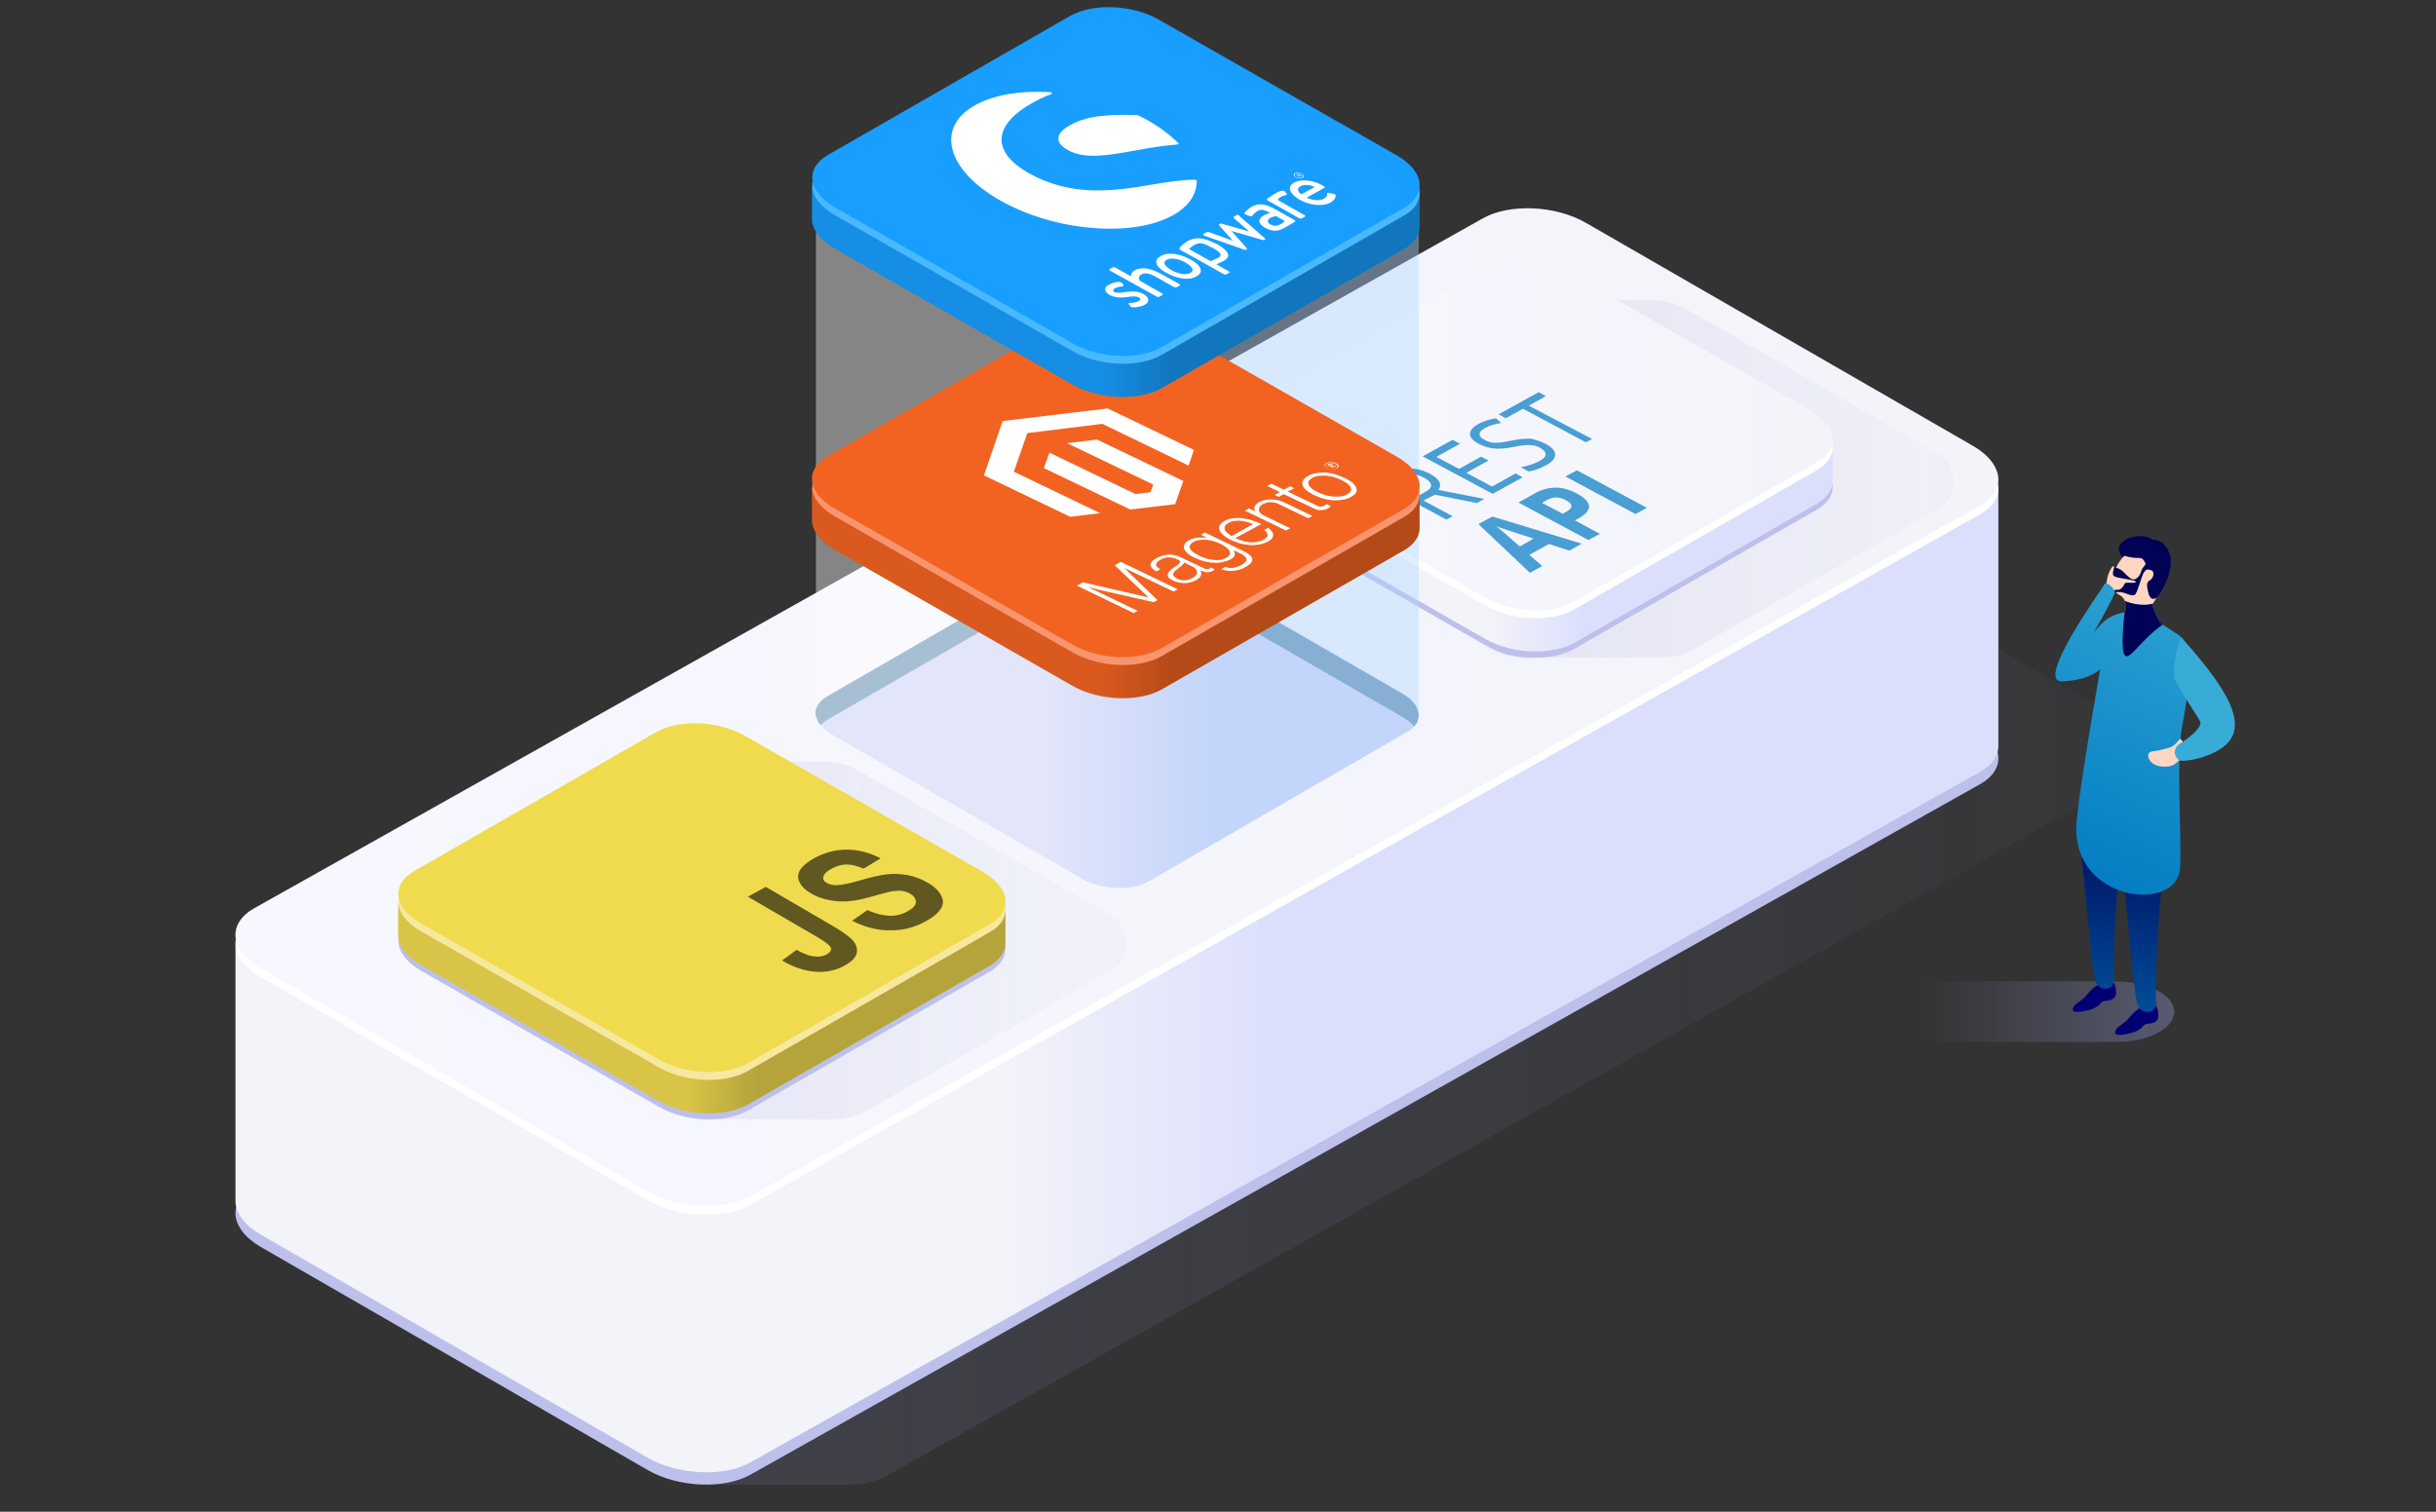 <svg version="1.1" id="Ebene_1" xmlns="http://www.w3.org/2000/svg" x="0" y="0" viewBox="0 0 870 540" xml:space="preserve" enable-background="new 0 0 870 540"><rect x="0" y="0" width="870" height="540" fill="#333333" stroke="none"/><style>.st2{fill:#bcc0eb}.st4{display:none}.st5{fill:#ff5a70}.st5,.st7{display:inline}.st10,.st7{fill:#fff}.st12{fill:#d0d4f6}.st17{fill:#f0db4f}.st30{fill:#f26322}.st33{fill:#189eff}.st37{fill:#000073}.st38{fill:#ffd6c1}.st41{fill:#000255}</style><defs><filter id="Adobe_OpacityMaskFilter" filterUnits="userSpaceOnUse" x="251.2" y="170.2" width="512.4" height="360.2"><feFlood result="back" flood-color="#fff" flood-opacity="1"/><feBlend in="SourceGraphic" in2="back"/></filter></defs><linearGradient id="SVGID_2_" gradientUnits="userSpaceOnUse" x1="251.182" y1="350.292" x2="763.563" y2="350.292"><stop offset="0" stop-color="#8e94cd" stop-opacity=".4"/><stop offset="1" stop-color="#8e94cd" stop-opacity=".1"/></linearGradient><path d="M599 170.2h-52.4l154.5 89.2c7 4 7 14.1 0 18.1l-450 252.8h52.4c5.1 0 10.1-1.3 14.5-3.9L756.8 280c9-5.2 9-18.1 0-23.3l-143.3-82.8c-4.4-2.3-9.4-3.7-14.5-3.7z" opacity=".6" mask="url(#SVGID_1_)" fill="url(#SVGID_2_)"/><path class="st2" d="M713.7 270.3c-.3-4-3.3-8.2-9-11.5l-138.2-79.7c-10.9-6.3-27.5-7-37-1.5l-439 246.5c-4.5 2.6-6.6 6.2-6.4 9.8.3 4 3.3 8.2 9 11.5l138.2 79.7c10.9 6.3 27.5 7 37 1.5l438.9-246.5c4.6-2.6 6.7-6.1 6.5-9.8z"/><g class="st4"><path class="st5" d="M-86.9 48.6v7.9l6.9 4v-7.9z"/><path fill="#ffae6c" d="M-73.1 48.6v7.9l-6.9 4v-7.9z"/><path class="st7" d="M-86.9 48.6l6.9-4 6.9 4-6.9 4z"/></g><path d="M695.8 226.9l-114.7-66.2v17.8l114.7 66.2zm-7.8-5.2c-.2 0-.3 0-.5-.1L591.2 166c-.5-.3-.6-.9-.4-1.3.3-.5.9-.6 1.3-.4l96.3 55.6c.5.3.6.9.4 1.3-.1.3-.4.5-.8.5z" fill="#e6e8f6"/><linearGradient id="SVGID_3_" gradientUnits="userSpaceOnUse" x1="457.11" y1="334.668" x2="355.903" y2="334.668"><stop offset="0" stop-color="#dcdffb"/><stop offset="1" stop-color="#f3f3fa"/></linearGradient><path d="M713.7 265.9v-92l-56.1 27.3-91.2-52.6c-10.9-6.3-27.5-7-37-1.5L140.3 364.8l-56.2-27.3v92c.3 4 3.3 8.2 9 11.5l138.2 79.7c5.7 3.3 12.9 5 19.8 5.2 6.4.2 12.6-1 17.2-3.7l438.9-246.5c4.6-2.6 6.7-6.1 6.5-9.8z" fill="url(#SVGID_3_)"/><path class="st10" d="M713.7 173.9c-.3-4-3.3-8.2-9-11.5L566.4 82.7c-10.9-6.3-27.5-7-37-1.5L90.5 327.7c-4.5 2.6-6.6 6.2-6.4 9.8.3 4 3.3 8.2 9 11.5l138.2 79.7c10.9 6.3 27.5 7 37 1.5l438.9-246.5c4.6-2.6 6.7-6.1 6.5-9.8z"/><linearGradient id="SVGID_4_" gradientUnits="userSpaceOnUse" x1="84.101" y1="252.645" x2="713.674" y2="252.645"><stop offset="0" stop-color="#f7f8ff"/><stop offset="1" stop-color="#f3f3fa"/></linearGradient><path d="M713.7 170.8c-.3-4-3.3-8.2-9-11.5L566.4 79.6c-10.9-6.3-27.5-7-37-1.5L90.5 324.6c-4.5 2.6-6.6 6.2-6.4 9.8.3 4 3.3 8.2 9 11.5l138.2 79.7c10.9 6.3 27.5 7 37 1.5l438.9-246.5c4.6-2.5 6.7-6.1 6.5-9.8z" fill="url(#SVGID_4_)"/><path class="st12" d="M652.9 172.8c-.2-2.6-2.1-5.3-5.8-7.4L557.9 114c-7.1-4.1-17.7-4.5-23.8-1l-92.5 53.4c-2.6 1.5-4 3.5-4.1 5.6 0 .7 0 1.4.3 2.1.1.2.1.3.2.5v.1c.1.1.1.3.2.4v.1c.1.1.2.3.2.4 0 0 0 .1.1.1.1.2.2.3.3.5.2.3.5.7.8 1l.1.1c.1.1.2.3.4.4l.2.2.3.3.2.2c.1.1.2.2.4.3l.2.2c.1.1.2.2.4.3.1.1.2.1.2.2.1.1.3.2.4.3.1 0 .1.1.2.1.2.1.4.3.7.4l89.1 51.4c4 2.3 9.1 3.4 13.9 3.4 1 0 2-.1 3-.2.1 0 .2 0 .4-.1 2.5-.3 4.7-1 6.6-2.1l58.6-33.9 33.9-19.6c.2-.1.4-.2.5-.3.1 0 .1-.1.2-.1.1-.1.2-.1.3-.2l.2-.2c.1-.1.2-.1.3-.2l.2-.2.2-.2.2-.2.2-.2c.1-.1.1-.2.2-.2 0-.1.1-.1.1-.2.1-.1.1-.2.2-.2l.1-.1c.1-.1.1-.2.2-.3l.1-.1c.1-.1.1-.2.2-.3 0 0 0-.1.1-.1.1-.1.1-.2.1-.3v-.1c0-.1.1-.2.1-.3v-.1c0-.1.1-.2.1-.3v-.1c0-.1.1-.2.1-.4v-.1c0-.1 0-.3.1-.4v-.4c.1-.2.1-.4.1-.5z"/><linearGradient id="SVGID_5_" gradientUnits="userSpaceOnUse" x1="545.174" y1="251.487" x2="545.174" y2="198.13"><stop offset="0" stop-color="#75a9d9"/><stop offset="1" stop-color="#6c94b6"/></linearGradient><path d="M437.8 174.2c.1.2.1.3.2.5v.1c.1.1.1.3.2.4v.1c.1.1.2.3.2.4 0 0 0 .1.1.1.1.2.2.3.3.5.1.2.2.3.4.5.6-.7 1.4-1.3 2.4-1.9l92.5-53.4c6.1-3.5 16.8-3.1 23.8 1l89.1 51.4c1.8 1 3.1 2.2 4.1 3.4l.1-.1c0-.1.1-.1.1-.2.1-.1.1-.2.2-.2l.1-.1c.1-.1.1-.2.2-.3l.1-.1c.1-.1.1-.2.2-.3 0 0 0-.1.1-.1.1-.1.1-.2.1-.3v-.1c0-.1.1-.2.1-.3v-.1c0-.1.1-.2.1-.3v-.1c0-.1.1-.2.1-.4v-.1c0-.1 0-.3.1-.4v-.8c-.2-2.6-2.1-5.3-5.8-7.4l-89-51.6c-7.1-4.1-17.7-4.5-23.8-1l-92.5 53.4c-2.6 1.5-4 3.5-4.1 5.6 0 .8 0 1.5.3 2.2z" fill="url(#SVGID_5_)"/><path class="st12" d="M358.8 337.5c-.2-2.6-2.1-5.3-5.8-7.4l-89.1-51.4c-7.1-4.1-17.7-4.5-23.8-1l-92.5 53.4c-2.6 1.5-4 3.5-4.1 5.6 0 .7 0 1.4.3 2.1.1.2.1.3.2.5v.1c.1.1.1.3.2.4v.1c.1.1.2.3.2.4 0 0 0 .1.1.1.1.2.2.3.3.5.2.3.5.7.8 1l.1.1c.1.1.2.3.4.4l.2.2.3.3.2.2c.1.1.2.2.4.3l.2.2c.1.1.2.2.4.3.1.1.2.1.2.2.1.1.3.2.4.3.1 0 .1.1.2.1.2.1.4.3.7.4l89.1 51.4c4 2.3 9.1 3.4 13.9 3.4 1 0 2-.1 3-.2.1 0 .2 0 .4-.1 2.5-.3 4.7-1 6.6-2.1l58.6-33.9 33.9-19.6c.2-.1.4-.2.5-.3.1 0 .1-.1.2-.1.1-.1.2-.1.3-.2l.2-.2c.1-.1.2-.1.3-.2l.2-.2.2-.2.2-.2.2-.2c.1-.1.1-.2.2-.2 0-.1.1-.1.1-.2.1-.1.1-.2.2-.2l.1-.1c.1-.1.1-.2.2-.3l.1-.1c.1-.1.1-.2.2-.3 0 0 0-.1.1-.1.1-.1.1-.2.1-.3v-.1c0-.1.1-.2.1-.3v-.1c0-.1.1-.2.1-.3v-.1c0-.1.1-.2.1-.4v-.1c0-.1 0-.3.1-.4v-.4c.1-.2.1-.3 0-.5z"/><linearGradient id="SVGID_6_" gradientUnits="userSpaceOnUse" x1="251.169" y1="416.21" x2="251.169" y2="362.854"><stop offset="0" stop-color="#75a9d9"/><stop offset="1" stop-color="#6c94b6"/></linearGradient><path d="M143.8 338.9c.1.2.1.3.2.5v.1c.1.1.1.3.2.4v.1c.1.1.2.3.2.4 0 0 0 .1.1.1.1.2.2.3.3.5.1.2.2.3.4.5.6-.7 1.4-1.3 2.4-1.9l92.5-53.4c6.1-3.5 16.8-3.1 23.8 1l89.1 51.4c1.8 1 3.1 2.2 4.1 3.4l.1-.1c0-.1.1-.1.1-.2.1-.1.1-.2.2-.2l.1-.1c.1-.1.1-.2.2-.3l.1-.1c.1-.1.1-.2.2-.3 0 0 0-.1.1-.1.1-.1.1-.2.1-.3v-.1c0-.1.1-.2.1-.3v-.1c0-.1.1-.2.1-.3v-.1c0-.1.1-.2.1-.4v-.1c0-.1 0-.3.1-.4v-.8c-.2-2.6-2.1-5.3-5.8-7.4l-89.1-51.4c-7.1-4.1-17.7-4.5-23.8-1l-92.5 53.4c-2.6 1.5-4 3.5-4.1 5.6.1.6.1 1.3.4 2z" fill="url(#SVGID_6_)"/><defs><filter id="Adobe_OpacityMaskFilter_1_" filterUnits="userSpaceOnUse" x="249.1" y="272.1" width="153.3" height="127.7"><feFlood result="back" flood-color="#fff" flood-opacity="1"/><feBlend in="SourceGraphic" in2="back"/></filter></defs><linearGradient id="SVGID_8_" gradientUnits="userSpaceOnUse" x1="249.051" y1="335.986" x2="402.389" y2="335.986"><stop offset="0" stop-color="#8e94cd" stop-opacity=".4"/><stop offset="1" stop-color="#8e94cd" stop-opacity=".1"/></linearGradient><path d="M294.4 272.1H249l99.2 56.9c6 3.5 6 12.2 0 15.7l-96 55.1h45.4c4.4 0 8.8-1.2 12.6-3.4l86.3-49.5c7.8-4.5 7.8-15.7 0-20.2L307 275.5c-3.8-2.2-8.1-3.4-12.6-3.4z" opacity=".6" mask="url(#SVGID_7_)" fill="url(#SVGID_8_)"/><path class="st2" d="M359.1 338.5c-.2-3.5-2.9-7.1-7.8-10l-85.1-48.7c-9.5-5.5-23.8-6.1-32-1.3l-86.4 49.6c-3.9 2.3-5.7 5.3-5.5 8.5.2 3.5 2.9 7.1 7.8 10l85.1 48.7c9.5 5.5 23.8 6.1 32 1.3l86.4-49.6c3.9-2.3 5.7-5.3 5.5-8.5z"/><path class="st17" d="M359.1 336.3v-11.9L310.5 348l-44.3-25.1c-9.5-5.5-23.8-6.1-32-1.3l-43.3 24.7-48.7-23.7v11.9c.2 3.5 2.9 7.1 7.8 10l85.1 48.7c4.9 2.8 11.1 4.4 17.2 4.5 5.6.1 10.9-.9 14.9-3.2l86.4-49.6c3.9-2.4 5.7-5.4 5.5-8.6z"/><linearGradient id="SVGID_9_" gradientUnits="userSpaceOnUse" x1="270.716" y1="357.997" x2="235.836" y2="357.997"><stop offset=".006" stop-opacity=".5"/><stop offset=".74" stop-opacity=".2"/></linearGradient><path d="M359.1 336.3v-11.9L310.5 348l-44.3-25.1c-9.5-5.5-23.8-6.1-32-1.3l-43.3 24.7-48.7-23.7v11.9c.2 3.5 2.9 7.1 7.8 10l85.1 48.7c4.9 2.8 11.1 4.4 17.2 4.5 5.6.1 10.9-.9 14.9-3.2l86.4-49.6c3.9-2.4 5.7-5.4 5.5-8.6z" opacity=".5" fill="url(#SVGID_9_)"/><path d="M359.1 324.4c-.2-3.5-2.9-7.1-7.8-10l-85.1-48.7c-9.5-5.5-23.8-6.1-32-1.3L147.8 314c-3.9 2.3-5.7 5.3-5.5 8.5.2 3.5 2.9 7.1 7.8 10l85.1 48.7c9.5 5.5 23.8 6.1 32 1.3l86.4-49.6c3.9-2.2 5.7-5.3 5.5-8.5z" fill="#f7e89f"/><path class="st17" d="M359.1 321.6c-.2-3.5-2.9-7.1-7.8-10l-85.1-48.7c-9.5-5.5-23.8-6.1-32-1.3l-86.4 49.6c-3.9 2.3-5.7 5.3-5.5 8.5.2 3.5 2.9 7.1 7.8 10l85.1 48.7c9.5 5.5 23.8 6.1 32 1.3l86.4-49.6c3.9-2.3 5.7-5.3 5.5-8.5z"/><defs><filter id="Adobe_OpacityMaskFilter_2_" filterUnits="userSpaceOnUse" x="544.4" y="107.2" width="153.3" height="127.7"><feFlood result="back" flood-color="#fff" flood-opacity="1"/><feBlend in="SourceGraphic" in2="back"/></filter></defs><linearGradient id="SVGID_11_" gradientUnits="userSpaceOnUse" x1="544.393" y1="171.008" x2="697.73" y2="171.008"><stop offset="0" stop-color="#8e94cd" stop-opacity=".4"/><stop offset="1" stop-color="#8e94cd" stop-opacity=".1"/></linearGradient><path d="M589.8 107.2h-45.4l99.2 56.9c6 3.5 6 12.2 0 15.7l-96 55.1H593c4.4 0 8.8-1.2 12.6-3.4l86.3-49.5c7.8-4.5 7.8-15.7 0-20.2l-89.5-51.3c-3.8-2.2-8.2-3.3-12.6-3.3z" opacity=".6" mask="url(#SVGID_10_)" fill="url(#SVGID_11_)"/><path class="st2" d="M654.5 173.5c-.2-3.5-2.9-7.1-7.8-10l-85.1-48.7c-9.5-5.5-23.8-6.1-32-1.3L443 163.2c-3.9 2.3-5.7 5.3-5.5 8.5.2 3.5 2.9 7.1 7.8 10l85.1 48.7c9.5 5.5 23.8 6.1 32 1.3l86.4-49.6c4.1-2.3 5.9-5.4 5.7-8.6z"/><linearGradient id="SVGID_12_" gradientUnits="userSpaceOnUse" x1="566.058" y1="193.019" x2="531.178" y2="193.019"><stop offset="0" stop-color="#dcdffb"/><stop offset="1" stop-color="#f3f3fa"/></linearGradient><path d="M654.5 171.3v-11.9L605.8 183l-44.3-25.1c-9.5-5.5-23.8-6.1-32-1.3l-43.3 24.7-48.7-23.7v11.9c.2 3.5 2.9 7.1 7.8 10l85.1 48.7c4.9 2.8 11.1 4.4 17.2 4.5 5.6.1 10.9-.9 14.9-3.2l86.4-49.6c4-2.3 5.8-5.4 5.6-8.6z" fill="url(#SVGID_12_)"/><path class="st10" d="M654.5 159.4c-.2-3.5-2.9-7.1-7.8-10l-85.1-48.7c-9.5-5.5-23.8-6.1-32-1.3L443 149.1c-3.9 2.3-5.7 5.3-5.5 8.5.2 3.5 2.9 7.1 7.8 10l85.1 48.7c9.5 5.5 23.8 6.1 32 1.3l86.4-49.6c4.1-2.3 5.9-5.4 5.7-8.6z"/><linearGradient id="SVGID_13_" gradientUnits="userSpaceOnUse" x1="437.502" y1="155.702" x2="654.48" y2="155.702"><stop offset="0" stop-color="#f7f8ff"/><stop offset="1" stop-color="#f3f3fa"/></linearGradient><path d="M654.5 156.6c-.2-3.5-2.9-7.1-7.8-10L561.5 98c-9.5-5.5-23.8-6.1-32-1.3L443 146.3c-3.9 2.3-5.7 5.3-5.5 8.5.2 3.5 2.9 7.1 7.8 10l85.1 48.7c9.5 5.5 23.8 6.1 32 1.3l86.4-49.6c4.1-2.3 5.9-5.4 5.7-8.6z" fill="url(#SVGID_13_)"/><path class="st12" d="M506.7 255c-.2-2.6-2.1-5.3-5.8-7.4l-89.1-51.4c-7.1-4.1-17.7-4.5-23.8-1l-92.5 53.4c-2.6 1.5-4 3.5-4.1 5.6 0 .7 0 1.4.3 2.1.1.2.1.3.2.5v.1c.1.1.1.3.2.4v.1c.1.1.2.3.2.4 0 0 0 .1.1.1.1.2.2.3.3.5.2.3.5.7.8 1l.1.1c.1.1.2.3.4.4l.2.2.3.3.2.2c.1.1.2.2.4.3l.2.2c.1.1.2.2.4.3.1.1.2.1.2.2.1.1.3.2.4.3.1 0 .1.1.2.1.2.1.4.3.7.4l89.1 51.4c4 2.3 9.1 3.4 13.9 3.4 1 0 2-.1 3-.2.1 0 .2 0 .4-.1 2.5-.3 4.7-1 6.6-2.1l58.6-33.9 33.9-19.6c.2-.1.4-.2.5-.3.1 0 .1-.1.2-.1.1-.1.2-.1.3-.2l.2-.2c.1-.1.2-.1.3-.2l.2-.2.2-.2.2-.2.2-.2c.1-.1.1-.2.2-.2 0-.1.1-.1.1-.2.1-.1.1-.2.2-.2l.1-.1c.1-.1.1-.2.2-.3l.1-.1c.1-.1.1-.2.2-.3 0 0 0-.1.1-.1.1-.1.1-.2.1-.3v-.1c0-.1.1-.2.1-.3v-.1c0-.1.1-.2.1-.3v-.1c0-.1.1-.2.1-.4v-.1c0-.1 0-.3.1-.4v-.9z"/><linearGradient id="SVGID_14_" gradientUnits="userSpaceOnUse" x1="399.055" y1="333.679" x2="399.055" y2="280.322"><stop offset="0" stop-color="#75a9d9"/><stop offset="1" stop-color="#6c94b6"/></linearGradient><path d="M291.7 256.4c.1.2.1.3.2.5v.1c.1.1.1.3.2.4v.1c.1.1.2.3.2.4 0 0 0 .1.1.1.1.2.2.3.3.5.1.2.2.3.4.5.6-.7 1.4-1.3 2.4-1.9l92.5-53.4c6.1-3.5 16.8-3.1 23.8 1l89.1 51.4c1.8 1 3.1 2.2 4.1 3.4l.1-.1c0-.1.1-.1.1-.2.1-.1.1-.2.2-.2l.1-.1c.1-.1.1-.2.2-.3l.1-.1c.1-.1.1-.2.2-.3 0 0 0-.1.1-.1.1-.1.1-.2.1-.3v-.1c0-.1.1-.2.1-.3v-.1c0-.1.1-.2.1-.3v-.1c0-.1.1-.2.1-.4v-.1c0-.1 0-.3.1-.4v-.8c-.2-2.6-2.1-5.3-5.8-7.4l-89.1-51.4c-7.1-4.1-17.7-4.5-23.8-1l-92.5 53.4c-2.6 1.5-4 3.5-4.1 5.6 0 .5.1 1.3.4 2z" fill="url(#SVGID_14_)"/><linearGradient id="SVGID_15_" gradientUnits="userSpaceOnUse" x1="431.904" y1="191.607" x2="373.337" y2="191.607"><stop offset="0" stop-color="#b0d8ff" stop-opacity=".4"/><stop offset="1" stop-color="#fff" stop-opacity=".4"/></linearGradient><path d="M506.7 255V66.1H291.4v188.2c0 .7 0 1.4.3 2.1.1.2.1.3.2.5v.1c.1.1.1.3.2.4v.1c.1.1.2.3.2.4 0 0 0 .1.1.1.1.2.2.3.3.5.2.3.5.7.8 1l.1.1c.1.1.2.3.4.4l.2.2.3.3.2.2c.1.1.2.2.4.3l.2.2c.1.1.2.2.4.3.1.1.2.1.2.2.1.1.3.2.4.3.1 0 .1.1.2.1.2.1.4.3.7.4l89.1 51.4c4 2.3 9.1 3.4 13.9 3.4 1 0 2-.1 3-.2.1 0 .2 0 .4-.1 2.5-.3 4.7-1 6.6-2.1l58.6-33.9 33.9-19.6c.2-.1.4-.2.5-.3.1 0 .1-.1.2-.1.1-.1.2-.1.3-.2l.2-.2c.1-.1.2-.1.3-.2l.2-.2.2-.2.2-.2.2-.2c.1-.1.1-.2.2-.2 0-.1.1-.1.1-.2.1-.1.1-.2.2-.2l.1-.1c.1-.1.1-.2.2-.3l.1-.1c.1-.1.1-.2.2-.3 0 0 0-.1.1-.1.1-.1.1-.2.1-.3v-.1c0-.1.1-.2.1-.3v-.1c0-.1.1-.2.1-.3v-.1c0-.1.1-.2.1-.4v-.1c0-.1 0-.3.1-.4v-1z" fill="url(#SVGID_15_)"/><g class="st4"><linearGradient id="SVGID_16_" gradientUnits="userSpaceOnUse" x1="65.895" y1="497.01" x2="65.895" y2="309.29" gradientTransform="matrix(-.3 .475 .493 .269 374.146 56.376)"><stop offset="0" stop-color="#007ac2"/><stop offset="1" stop-color="#000255"/></linearGradient><path d="M538.2 167.1l-35.5 20.8c-2.1 1.3-2.4 3.1-.6 4.2l35.6 20.9c1.8 1.1 5 .9 7.2-.4l35.5-20.8c2.1-1.3 2.4-3.1.6-4.2l-35.6-20.9c-1.8-1-5-.9-7.2.4z" fill="url(#SVGID_16_)"/><path class="st5" d="M549.3 204.1l-6.5 3.8-14.3-8.4 6.6-3.8zm7.8-4.6l-6.5 3.8-19.7-11.5 6.5-3.8zm7.8-4.5l-6.5 3.8-23.5-13.7 6.5-3.9zm7.7-4.6l-6.5 3.8-31.3-18.3 6.5-3.8z"/><path class="st7" d="M540.5 198.9l-6.5 3.8-2.2-1.3 6.5-3.8zm11-2.7L545 200l-2.3-1.3 6.5-3.8zm-2.7-10.6l-6.5 3.8-2.2-1.3 6.5-3.8zm-2.8-10.8l-6.5 3.8-2.2-1.3 6.5-3.8z"/></g><path d="M267.1 320.3l6.4-3.5 24 14c3.1 1.8 5.3 3.4 6.6 4.6 1.6 1.6 2.2 3.3 1.9 4.9-.3 1.7-1.8 3.2-4.5 4.7-3.1 1.7-6.6 2.4-10.4 2.1-3.8-.3-7.7-1.6-11.8-4l5.2-3.8c2.2 1.2 4.1 2 5.4 2.2 2.1.4 3.8.2 5.2-.5 1.4-.8 2-1.6 1.6-2.5-.4-.9-2.1-2.2-5.2-4l-24.4-14.2zm37.2 8.6l5.5-3.8c2.9 1.3 5.5 1.9 7.8 2 2.3.1 4.5-.4 6.4-1.5 2.1-1.1 3.1-2.3 3.1-3.4 0-1.2-.7-2.2-2.1-3-.9-.5-1.9-.8-3-1-1.1-.1-2.4 0-4 .3-1.1.2-3.3.8-6.8 1.8-4.5 1.3-8.1 1.8-11 1.7-4-.2-7.6-1.1-10.6-2.9-1.9-1.1-3.3-2.4-4-3.9-.8-1.5-.7-2.9.1-4.4.9-1.4 2.5-2.8 5-4.2 4-2.2 8.1-3.2 12.2-3.1 4.1.1 8 1.2 11.6 3.1l-6.1 3.7c-2.2-1-4.2-1.5-6-1.5-1.8 0-3.5.5-5.4 1.5-1.9 1-2.9 2.1-3 3.2-.1.7.3 1.4 1.3 1.9.9.5 2 .8 3.3.8 1.6 0 4.4-.5 8.5-1.7 4-1.2 7.2-1.9 9.7-2.2 2.4-.3 4.9-.1 7.4.3 2.5.5 4.9 1.4 7.3 2.8 2.2 1.3 3.7 2.7 4.6 4.4.9 1.7.9 3.3-.1 4.8-.9 1.5-2.8 3.1-5.6 4.6-4 2.2-8.2 3.2-12.6 3.1-4.3.1-8.8-1.1-13.5-3.4z" opacity=".6"/><path d="M508.4 178.8l10.4 5.6-2.2 1.2-25-13.4 5.2-2.9c2.3-1.3 4.7-1.9 7-1.9s4.6.6 7 1.9c3.3 1.8 4.3 3.7 2.9 5.7l16.4 3.2-2.6 1.5-15-3-4.1 2.1zm-2.5-1.3l3-1.7c1.6-.9 2.3-1.7 2.2-2.6-.1-.8-.9-1.7-2.6-2.6-1.7-.9-3.2-1.3-4.7-1.3s-3 .5-4.7 1.4l-2.9 1.6 9.7 5.2zm37.9-7l-10.7 5.9-25-13.4 10.7-5.9 2.6 1.4-8.4 4.7 8.1 4.3 7.9-4.4 2.6 1.4-7.9 4.4 9.2 4.9 8.4-4.7 2.5 1.4zm8.3-11.9c2.2 1.2 3.3 2.4 3.3 3.8 0 1.3-1 2.6-3.1 3.7-2.3 1.3-4.4 2-6.4 2.3l-2.8-1.5c1.2-.2 2.4-.5 3.6-.9 1.2-.4 2.2-.8 3.1-1.3 1.5-.8 2.2-1.6 2.2-2.4s-.6-1.6-1.9-2.3c-.9-.5-1.7-.8-2.5-.9-.8-.1-1.8-.2-2.9-.1-1.1.1-2.6.3-4.4.7-2.6.5-4.9.7-6.8.5-1.9-.2-3.8-.8-5.6-1.8-1.9-1-2.9-2.2-2.9-3.4 0-1.2.9-2.3 2.7-3.4 1.9-1.1 4.1-1.8 6.6-2.2l1.8 1.7c-2.4.4-4.4 1-5.9 1.9-1.2.7-1.8 1.3-1.8 2.1 0 .7.6 1.4 1.8 2 .9.5 1.7.8 2.5.9.8.2 1.7.2 2.8.1 1-.1 2.4-.3 4.2-.7 2.9-.6 5.3-.8 7.2-.7 1.8.5 3.5 1 5.2 1.9zm16.5-1.8l-2.2 1.2-22.5-12-6.1 3.4-2.6-1.4 14.3-7.9 2.6 1.4-6.1 3.4 22.6 11.9zm-8.1 39.9l-7.3-2.4-7 3.9 4.6 4-4.4 2.4-18.4-17.4 5-2.7 31.9 9.7-4.4 2.5zm-12.8-4.3c-6.7-2.2-10.5-3.4-11.3-3.7-.9-.3-1.5-.5-2-.7 1.2.9 4 3.3 8.4 7.2l4.9-2.8zm15.5-16.1c2.7 1.4 4.1 2.9 4.3 4.4.1 1.5-1 2.9-3.3 4.2l-1.7 1 8.9 4.8-4.1 2.2-25-13.4 6.1-3.4c2.3-1.3 4.7-1.9 7.3-1.9 2.4 0 4.9.7 7.5 2.1zm-5.1 7.2l1.3-.7c1.2-.7 1.9-1.4 1.8-2.1 0-.7-.7-1.4-1.9-2-1.2-.7-2.4-1-3.5-1s-2.2.3-3.3.9l-1.8 1 7.4 3.9zm26 .1l-25-13.4 4.1-2.2 25 13.4-4.1 2.2z" fill="#007ac2" opacity=".7"/><path class="st30" d="M507 188v-11.9l-48.6 23.6-44.4-25.1c-9.5-5.5-23.8-6.1-32-1.3L338.7 198 290 174.3v11.9c.2 3.5 2.9 7.1 7.8 10l85.1 48.7c4.9 2.8 11.1 4.4 17.2 4.5 5.6.1 10.9-.9 14.9-3.2l86.4-49.6c4-2.3 5.8-5.4 5.6-8.6z"/><linearGradient id="SVGID_17_" gradientUnits="userSpaceOnUse" x1="418.558" y1="209.758" x2="383.678" y2="209.758"><stop offset=".006" stop-opacity=".5"/><stop offset=".74" stop-opacity=".2"/></linearGradient><path d="M507 188v-11.9l-48.6 23.6-44.4-25.1c-9.5-5.5-23.8-6.1-32-1.3L338.7 198 290 174.3v11.9c.2 3.5 2.9 7.1 7.8 10l85.1 48.7c4.9 2.8 11.1 4.4 17.2 4.5 5.6.1 10.9-.9 14.9-3.2l86.4-49.6c4-2.3 5.8-5.4 5.6-8.6z" opacity=".5" fill="url(#SVGID_17_)"/><path d="M507 176.2c-.2-3.5-2.9-7.1-7.8-10L414 117.5c-9.5-5.5-23.8-6.1-32-1.3l-86.4 49.6c-3.9 2.3-5.7 5.3-5.5 8.5.2 3.5 2.9 7.1 7.8 10L383 233c9.5 5.5 23.8 6.1 32 1.3l86.4-49.6c4-2.3 5.8-5.4 5.6-8.5z" fill="#f9956e"/><path class="st30" d="M507 173.3c-.2-3.5-2.9-7.1-7.8-10L414 114.7c-9.5-5.5-23.8-6.1-32-1.3L295.5 163c-3.9 2.3-5.7 5.3-5.5 8.5.2 3.5 2.9 7.1 7.8 10l85.1 48.7c9.5 5.5 23.8 6.1 32 1.3l86.4-49.6c4.1-2.3 5.9-5.4 5.7-8.6z"/><g id="Logo-2"><path class="st10" d="M358.1 150.4l-6.7 19.4 30.8 14.8 10.7-1.3-30.8-14.8 4.8-13.8 26.8-3.3 30.8 14.9 1.9-5.6-30.8-14.8z"/><path class="st10" d="M411.9 173.1l-1 2.7-5.3.7-30.8-14.8-2 5.5 30.9 14.8 16-1.9 2.9-8.3-30.8-14.8-10.7 1.3zm-1.7 40.3l-23.5-5.4-2.1 1.2 20.3 9.8 1.4-.8-17.7-8.5c.4.1.8.2 1.3.3.4.1.7.2 1.2.3s.8.2 1.1.3l19.8 4.5 1.4-.7-10.1-9.8-.6-.6-.6-.6c-.2-.2-.5-.4-.7-.6l17.7 8.5 1.5-.8-20.3-9.8-2.2 1.2 12.1 11.5zm22-10.4c-.1.1-.1.1-.2.1-.3.1-.6.2-.9.2-.3 0-.7-.1-1.1-.3l-8-3.8c-1.6-.8-3.1-1.1-4.6-1.1-1.5.1-2.9.5-4.2 1.2-1.6.8-2.3 1.7-2.3 2.5s.8 1.6 2.1 2.3l1.4-.8c-2.1-1.1-2-2.2.1-3.4.9-.5 1.9-.8 2.9-.8s2 .2 3 .7l.3.1c.4.2.6.4.7.5.1.2.1.4 0 .6-.1.2-.4.4-.7.7s-.8.6-1.3.9c-.6.4-1.1.8-1.5 1.2-.4.4-.7.8-.8 1.2-.1.4 0 .8.2 1.2.3.4.9.8 1.7 1.2.7.3 1.4.6 2.1.7.7.1 1.4.2 2.1.2.7 0 1.4-.1 2-.3.7-.2 1.3-.4 1.8-.7.6-.3 1-.6 1.3-.9.3-.3.5-.6.6-.9.1-.3.1-.6.1-.9-.1-.3-.1-.5-.3-.8h.1l.3.1c.7.3 1.4.5 2.1.5.6 0 1.2-.2 1.8-.4.2-.1.4-.2.5-.4.1-.1.2-.2.2-.3l-1.3-.6h-.1c0 .1 0 .2-.1.3zm-6.5-.7c1.1.5 1.7 1.2 1.8 1.9.1.4 0 .8-.3 1.2-.3.4-.7.8-1.4 1.1-.3.2-.7.4-1.2.5-.4.1-.8.2-1.3.3-.5 0-.9 0-1.4-.1-.5-.1-1-.2-1.5-.5-.6-.3-1-.6-1.2-.9-.2-.3-.3-.6-.2-.9.1-.3.3-.6.6-.9.3-.3.7-.6 1.1-.9.5-.4 1-.7 1.4-1.1s.7-.7.8-1.1l2.8 1.4zm5.4-10.2c-1.3-.1-2.4-.2-3.5 0-1.1.1-2.1.4-3 .9-.7.4-1.2.8-1.5 1.3-.3.5-.4 1-.2 1.6.2.6.5 1.1 1.2 1.7.6.6 1.5 1.2 2.7 1.7 1.1.5 2.2.9 3.3 1.2 1.1.3 2.3.5 3.4.5 1.1.1 2.2 0 3.1-.2 1-.2 1.9-.5 2.7-.9.9-.5 1.5-1 1.6-1.5.2-.5.1-1.1-.3-1.8h.1l2.3 1.1c1.3.6 2 1.3 2.2 2 .1.7-.5 1.4-1.8 2.1-.9.5-1.8.8-2.8 1-1 .2-2 .1-3-.3l-1.4.8c1.2.5 2.6.7 4.1.6 1.5-.1 3.1-.5 4.6-1.4 1.8-1 2.6-2 2.3-3-.3-.9-1.2-1.7-2.8-2.5l-14.1-6.8-1.4.8 2.2 1.1zm8.1 4.8c.4.9 0 1.7-1.4 2.4-.6.3-1.3.6-2.1.7-.8.1-1.6.1-2.4 0-.8-.1-1.7-.3-2.5-.5-.9-.3-1.8-.6-2.5-1-1.8-.9-2.9-1.7-3.3-2.6s0-1.6 1.2-2.3c.7-.4 1.4-.6 2.2-.7.8-.1 1.6-.2 2.4-.1.8.1 1.7.2 2.6.5.9.3 1.7.6 2.6 1 1.7.9 2.8 1.8 3.2 2.6zm8-11c-1.1-.4-2.3-.6-3.4-.8-1.2-.1-2.3-.1-3.4 0s-2.1.5-3.1 1c-.8.5-1.4 1-1.7 1.5-.3.5-.3 1.1-.1 1.7.2.6.7 1.2 1.3 1.8.7.6 1.6 1.2 2.6 1.7 1.1.5 2.2.9 3.4 1.3 1.2.3 2.4.5 3.5.6 1.2.1 2.3 0 3.4-.2s2.1-.5 3-1c1.4-.7 2-1.5 2-2.4 0-.9-.7-1.7-1.8-2.6l-1.4.8c.8.6 1.2 1.2 1.2 1.8s-.4 1.2-1.5 1.7c-.7.4-1.4.6-2.3.8-.8.1-1.7.2-2.5.1-.9-.1-1.8-.2-2.6-.5-.9-.3-1.8-.6-2.6-1l9.3-5c-1-.5-2.1-.9-3.3-1.3zm-7.3 5.6c-.6-.4-1.2-.8-1.7-1.2-.4-.4-.7-.8-.8-1.2-.1-.4-.1-.8.1-1.2.2-.4.6-.7 1.2-1.1.6-.3 1.3-.6 2-.7.7-.1 1.5-.1 2.2-.1.8.1 1.5.2 2.3.4.8.2 1.6.5 2.3.8l-7.6 4.3zm13.9-13.1c-1.5 0-2.8.3-4 .9-1 .5-1.5 1.1-1.7 1.7-.2.6-.1 1.2.2 1.7l-2.2-1.1-1.5.8 14.7 7.1 1.5-.8-9.3-4.5c-.6-.3-1.1-.6-1.4-1-.3-.3-.5-.7-.5-1.1 0-.4.1-.7.3-1.1.3-.4.6-.7 1.1-.9.9-.5 1.8-.7 2.8-.7 1 0 2.1.2 3.2.8l10.2 4.9 1.5-.8-10.4-5c-1.4-.6-2.9-.9-4.5-.9zm.3-5.6l-1.5.8 4.5 2.2-1.8 1 1.4.7 1.8-1 10.7 5.1c.9.5 1.8.7 2.7.6.8 0 1.6-.2 2.3-.6.5-.2.8-.5 1.1-.8l-1.5-.7h-.1l-.3.3c-.1.1-.3.2-.5.3-.4.2-.8.3-1.2.3s-.9-.1-1.4-.4l-10.4-5 2.3-1.2-1.4-.7-2.3 1.2-4.4-2.1zm19.4-4c-1.2-.1-2.3 0-3.4.2s-2.1.5-2.9 1c-.9.5-1.5 1-1.8 1.6-.3.5-.4 1.1-.2 1.7.2.6.6 1.2 1.3 1.8.7.6 1.6 1.1 2.7 1.7 1.1.5 2.2.9 3.4 1.3s2.4.5 3.6.6c1.2.1 2.3 0 3.4-.2s2.1-.5 2.9-1c.9-.5 1.5-1 1.8-1.5.3-.5.3-1.1.1-1.7-.2-.6-.7-1.2-1.3-1.8-.7-.6-1.6-1.1-2.7-1.7-1.1-.5-2.2-.9-3.4-1.3s-2.3-.6-3.5-.7zm7.7 3.9c.6.5 1 .9 1.2 1.4.2.5.2.9 0 1.3s-.6.8-1.3 1.2c-.7.4-1.4.6-2.3.7-.8.1-1.7.1-2.6.1-.9-.1-1.8-.3-2.8-.5-1.9-.6-3.6-1.4-4.8-2.3-.6-.5-1-.9-1.2-1.4-.2-.5-.2-.9 0-1.3s.6-.8 1.3-1.2 1.4-.6 2.3-.7c.8-.1 1.7-.1 2.6-.1.9.1 1.8.3 2.8.5 1.9.6 3.5 1.4 4.8 2.3zm-5.5-6.9c-.4-.2-.9-.2-1.2 0l-.5.3 2.1 1 .3-.2-.9-.4.2-.1 1.4.2.2-.2-1.4-.1c.1-.2.1-.4-.2-.5zm-.3.5l-.2.1-.6-.3.2-.1c.2-.1.4-.1.6 0s.2.2 0 .3z"/><path class="st10" d="M473.7 165.4c-.9.5-.8 1.2.4 1.7 1.1.5 2.5.6 3.4.1.9-.5.8-1.2-.4-1.7s-2.5-.5-3.4-.1zm3.5 1.8c-.7.4-1.9.4-3-.1s-1.1-1.1-.4-1.5c.7-.4 1.9-.4 3 .1s1.2 1.1.4 1.5z"/></g><path class="st33" d="M507 80.4V68.5l-48.6 23.6L414 67c-9.5-5.5-23.8-6.1-32-1.3l-43.3 24.7L290 66.7v11.9c.2 3.5 2.9 7.1 7.8 10l85.1 48.7c4.9 2.8 11.1 4.4 17.2 4.5 5.6.1 10.9-.9 14.9-3.2L501.4 89c4-2.3 5.8-5.4 5.6-8.6z"/><linearGradient id="SVGID_18_" gradientUnits="userSpaceOnUse" x1="418.558" y1="102.123" x2="383.678" y2="102.123"><stop offset=".006" stop-opacity=".5"/><stop offset=".74" stop-opacity=".2"/></linearGradient><path d="M507 80.4V68.5l-48.6 23.6L414 67c-9.5-5.5-23.8-6.1-32-1.3l-43.3 24.7L290 66.7v11.9c.2 3.5 2.9 7.1 7.8 10l85.1 48.7c4.9 2.8 11.1 4.4 17.2 4.5 5.6.1 10.9-.9 14.9-3.2L501.4 89c4-2.3 5.8-5.4 5.6-8.6z" opacity=".5" fill="url(#SVGID_18_)"/><path d="M507 68.5c-.2-3.5-2.9-7.1-7.8-10L414 9.9c-9.5-5.5-23.8-6.1-32-1.3l-86.4 49.6c-3.9 2.3-5.7 5.3-5.5 8.5.2 3.5 2.9 7.1 7.8 10l85.1 48.7c9.5 5.5 23.8 6.1 32 1.3L501.4 77c4-2.2 5.8-5.3 5.6-8.5z" fill="#48b9ff"/><path class="st33" d="M507 65.7c-.2-3.5-2.9-7.1-7.8-10L414 7.1c-9.5-5.5-23.8-6.1-32-1.3l-86.4 49.6c-3.9 2.3-5.7 5.3-5.5 8.5.2 3.5 2.9 7.1 7.8 10l85.1 48.7c9.5 5.5 23.8 6.1 32 1.3l86.4-49.6c4-2.3 5.8-5.4 5.6-8.6z"/><g id="XMLID_985_"><path id="XMLID_987_" class="st10" d="M426.7 64.2c-4.6 0-9.7.8-15.1 1.7-6.4 1.1-13.7 2.3-21.2 2.1-8.4-.2-15.9-2.2-22.9-6.1-6.2-3.5-9.6-7.5-9.8-11.7-.2-4.7 3.7-9.4 11.3-13.6 2.1-1.2 4.3-2.2 6.5-3 .2-.1.2-.2.1-.4s-.4-.3-.7-.3c-10.6-.6-20 1-26.5 4.6-7 3.8-9.9 9.5-8.2 16 1.7 6.4 7.8 12.9 17.2 18.2 9.4 5.3 20.9 8.7 32.5 9.7 11.6 1 21.8-.6 28.8-4.4 5.7-3.1 8.7-7.4 8.7-12.4 0-.1-.1-.2-.3-.3 0 0-.2-.1-.4-.1z"/><path id="XMLID_986_" class="st10" d="M406.5 41.2c-.1-.1-.3-.1-.5-.1-11.6-.4-18.5.6-23.8 3.6-2.9 1.6-4.3 3.2-4.2 4.9 0 1.4 1.2 2.8 3.4 4 6 3.4 14.3 1.9 23.8.2 4.9-.9 10-1.8 15.4-2.2.1 0 .2 0 .2-.1l.1-.1c.1-.1 0-.2-.1-.3-2.9-2.9-6.6-5.7-11-8.2-1-.5-2.1-1.1-3.3-1.7z"/></g><g id="XMLID_961_"><g id="XMLID_983_"><path id="XMLID_984_" class="st10" d="M401.5 104.4c-1.4.2-2.7.3-3.5-.1-.6-.3-.6-.9.2-1.3.7-.4 1.6-.6 2.6-.7.3 0 .6-.2.4-.5l-.5-.7c-.2-.2-.7-.4-1.1-.4-.9 0-2.3.3-3.6 1-2.2 1.2-1.3 2.7.2 3.6 2 1.1 4.2 1.1 6.4.8 2-.3 3.3-.3 4.1.1.7.4.8.9 0 1.3-1.1.6-2.2.7-3.2.7-.4 0-.6.2-.4.4l.7.9c.2.2.5.3.8.3 1 0 2.8-.2 4.2-.9 2-1.1 1.6-2.7-.3-3.8-2.3-1.3-4.4-1.1-7-.7z"/></g><path id="XMLID_980_" class="st10" d="M462.5 79.2c.2-.2.1-.4-.2-.6l-6.2-3.5c-3.2-1.8-5.9-3-9-1.3-1.7 1-2.5 2.1-2.6 2.2-.1.2-.1.4.4.6l1.2.5c.4.2.9.2 1.1 0 .3-.4 1-1.2 2-1.8 1.2-.7 2.5-.3 4.5.8 0 0-1.3.3-2.3.8-2.4 1.3-2 3.1.3 4.4 2.7 1.5 4.8 1.3 6.6.3 1.5-.8 2.9-1.6 3.5-2l.7-.4zm-3.9-.4c.4.5-.8 1-1.7 1.5-1 .5-2 .5-3.1-.1-1.3-.7-1.3-1.6-.2-2.3.9-.5 1.9-.7 2.2-.7l2.8 1.6z"/><path id="XMLID_977_" class="st10" d="M465.3 63.5c.6-.3.4-1-.4-1.4-.8-.5-1.9-.6-2.5-.2-.6.3-.4 1 .4 1.4.8.5 1.9.6 2.5.2zm-2.7-1.5c.5-.3 1.5-.2 2.2.2.7.4.8.9.3 1.2-.5.3-1.5.2-2.2-.2-.6-.4-.8-.9-.3-1.2z"/><path id="XMLID_974_" class="st10" d="M464.2 63.3l.1-.1c0 .1 0 .1-.1.1l-.4-.4.2-.1.8.2h.1l.1-.1-.7-.2c.1-.1 0-.3-.2-.4-.3-.1-.6-.2-.8-.1l-.4.2 1.3.9zm-1.1-.7l.3-.2c.1-.1.3 0 .4 0 .1.1.2.2.1.3l-.3.2-.5-.3z"/><path id="XMLID_973_" class="st10" d="M405.3 96.5c-1.4.8-1.4 1.9-1.4 2.2l-5.5-3.1c-.3-.2-.8-.2-1-.1l-1.1.6c-.2.1-.1.4.2.6l16.5 9.2c.3.2.8.2 1 .1l1.1-.6c.3-.2.2-.4-.1-.6l-7.9-4.5c-.3-.4-.8-1.5.6-2.3 1.2-.7 3-.3 5 .8l6.5 3.7c.3.2.8.2 1 .1l1.1-.6c.2-.1.2-.4-.2-.6l-6.5-3.6c-3.3-1.8-6.7-2.7-9.3-1.3z"/><path id="XMLID_970_" class="st10" d="M434.3 87.1c-4.3-2.3-7.3-2.6-10.3-.9-1.4.8-2.6 2.1-2.7 2.3-.1.3-.1.5.1.7l.2.1.9.5 2.9 1.6.4.2 11.2 6.3c.3.2.8.2 1 .1l.9-.5c.3-.2.2-.4-.1-.6l-4.4-2.5c.4-.1 2-.8 3.1-1.5 2-1.2 1.4-3.1-2-5.2-.5-.3-1.1-.6-1.6-.9l.4.3zm-.6 1.8c2.3 1.3 2.9 2.2 1.5 3.1-.7.4-2.7 1.2-2.7 1.2h-.3l-4.8-2.7-2.7-1.5c-.1 0-.1-.1 0-.1.2-.1.6-.7 1.7-1.3 1.8-1 2.8-1.1 5.9.6.4.1.9.4 1.4.7z"/><path id="XMLID_969_" class="st10" d="M441.7 76.8l-.8.5c-.2.1-.6.3-.3.6l5.6 4.8-9.9-2.8c-.2-.1-.5-.1-.7.1l-.1.1c-.2.1-.2.2-.1.4l4.9 5.5-8.5-3.1c-.3-.1-.6-.1-.8 0l-1.2.7c-.3.2-.1.4.4.6l14.2 5c.2.1.5.1.7 0l.1-.1c.2-.1.2-.2.1-.4l-5.5-6.2 11.1 3.2c.2.1.5.1.7-.1h.1c.2-.1.2-.3.1-.4l-9-7.9c-.3-.6-.8-.7-1.1-.5z"/><path id="XMLID_968_" class="st10" d="M456.1 68.7l-.1.1c-.1 0-.2.1-.2.1-.5.3-.9.5-1.3.8-.8.5-1.2.8-1.5 1 0 0-.2.1-.4.3-.1.1-.2.2-.1.4 0 .1.1.1.2.2l.2.1.9.5 2.5 1.4 7.6 4.3c.3.2.8.2 1 .1l.9-.5c.4-.2.6-.4 0-.7l-7.6-4.3-1.7-1c-.1 0-.1-.1-.1-.2 0-.2.4-.6 1.5-1.2.1-.1.2-.1.3-.1.3-.1.8-.3 1-.3.3 0 .5-.2.3-.5l-.6-.8c-.5-.6-1.9-.1-2.8.3z"/><path id="XMLID_965_" class="st10" d="M462.2 65.2c-2.7 1.5-1.6 4.1 1.9 6.1s8.2 2.6 11 1.1c1.5-.8 2-1.9 1.9-2.7 0-.3-.4-.4-.8-.5l-1.6-.3c-.5-.1-.6 0-.6.3 0 .6-.1 1.2-1.2 1.8-1.6.9-4.4.5-6.1-.4l6.3-3.5c.2-.1.2-.3-.1-.5-.2-.1-.6-.4-.8-.5-3.3-1.8-7.5-2.2-9.9-.9zm2.6 4.2c-1.4-.9-1.8-2.1-.3-2.9 1.3-.7 3.5-.5 5 .3l-4.7 2.6z"/><path id="XMLID_962_" class="st10" d="M422.3 91.4c-1-.3-2-.6-2.9-.7-.9-.1-1.8-.1-2.6 0s-1.7.4-2.3.8c-.6.3-1.2.8-1.4 1.3-.2.5-.2.9 0 1.5.2.5.6 1.1 1.2 1.6.6.6 1.4 1.1 2.3 1.6 1 .5 2 1 2.9 1.3 1 .3 2 .5 2.9.7.9.1 1.8.1 2.6 0s1.7-.4 2.3-.8c.6-.3 1.2-.8 1.4-1.3.2-.5.2-.9 0-1.5-.2-.5-.6-1.1-1.2-1.6-.6-.6-1.4-1.1-2.3-1.6-.9-.5-1.9-1-2.9-1.3zm2.8 6.1c-1.6.9-4.4.3-6.7-1s-3.4-2.8-1.7-3.7c1.6-.9 4.4-.3 6.7 1s3.4 2.8 1.7 3.7z"/></g><linearGradient id="SVGID_19_" gradientUnits="userSpaceOnUse" x1="-441.973" y1="361.417" x2="-351.511" y2="361.417" gradientTransform="matrix(-1 0 0 1 334.52 0)"><stop offset="0" stop-color="#8e94cd" stop-opacity=".4"/><stop offset="1" stop-color="#8e94cd" stop-opacity="0"/></linearGradient><path d="M755.7 350.6c11.5 0 20.8 4.9 20.8 10.8 0 6-9.3 10.8-20.8 10.8H686v-21.7h69.7z" fill="url(#SVGID_19_)"/><path class="st37" d="M759.6 364.5c-3.1 2.6-3.8 2.4-4.2 4.2-.4 1.8 4.6.7 7-.1 0 0 1.9-.7 2.9-2s2-.6 3.8-1.3c1.9-.6 2.1-2.4 1.3-5.3-.8-2.8-6.2-.1-7.4.9-1.1.8-3.4 3.6-3.4 3.6z"/><path class="st38" d="M758.9 214.7c-1.5-3.3-3.1-1.1-3.9-5.3-.8-4.1.8-9.5 6.8-13.4 5.9-3.9 9.7.8 10.4 7.7.7 6.9-3.4 12-3.4 12l-5.6 1.9-4.3-2.9z"/><linearGradient id="SVGID_20_" gradientUnits="userSpaceOnUse" x1="-414.195" y1="402.754" x2="-431.086" y2="288.073" gradientTransform="matrix(-1 0 0 1 334.52 0)"><stop offset="0" stop-color="#007ac2"/><stop offset="1" stop-color="#000255"/></linearGradient><path d="M753.3 285.6c2.2 15.6 4.6 23.1 5.8 35 1.2 11.9 2.7 30.7 4.1 37.6 1 4.6 7.2 4.1 6.8 0-.4-3.9.8-31.1 1.7-38.3.9-7.2 2.3-38.1 2.3-38.1l-20.1-15.9-.6 19.7z" fill="url(#SVGID_20_)"/><path class="st37" d="M744.5 356.3c-3.1 2.6-3.8 2.4-4.2 4.2-.4 1.8 4.6.7 7-.1 0 0 1.9-.7 2.9-2s2-.6 3.8-1.3c1.9-.6 2.1-2.4 1.3-5.3-.8-2.8-6.2-.1-7.4.9-1.2.8-3.4 3.6-3.4 3.6z"/><linearGradient id="SVGID_21_" gradientUnits="userSpaceOnUse" x1="-403.402" y1="401.164" x2="-420.293" y2="286.483" gradientTransform="matrix(-1 0 0 1 334.52 0)"><stop offset="0" stop-color="#007ac2"/><stop offset="1" stop-color="#000255"/></linearGradient><path d="M746.7 286.1c-4.6 15.6-3.8 14.3-2.6 26.2 1.2 11.9 2.7 30.7 4.1 37.6 1 4.6 7.2 4.1 6.8 0-.4-3.9.8-31.1 1.7-38.3.9-7.2 2.3-38.1 2.3-38.1l-5.6-12-6.7 24.6z" fill="url(#SVGID_21_)"/><path class="st41" d="M755.7 202.8c2.3.6 2.7 1.7 3.9 2.7 1.1 1 2.2 2 3.3 1.2 2-1.4 1.5-2.8 2.5-4 1-1.2 1.1-1.1.4-2.3-.8-1.2-1.2-1.1-2.8-1.1-1.4 0-3.5-.5-4.4-.8l-.5.6s-3-3.1-.1-5.5c2.8-2.3 8-3 11-.7 0 0 3.7-.7 5.8 4.8 2.2 5.5-3.3 15.2-4.9 16-1.2.6-2.2.1-2.7-2.2-.5-2.2-.7-3.5.6-4.2 1.3-.7 1.9-3.1.5-3.6s-1.9-.3-2.7.9c-.8 1.2-2.1 6.9-3.1 7.8-1.1.9-3.4-.8-5.2-.9H756c-3.9-.3-2.9-9.4-.3-8.7z"/><path class="st38" d="M755.3 210.8c.4-.5 2 .9 3.5-2.3.4-.8 3.5.1 4-.6s-5.6-1.2-7.4-1.9c-1.8-.7.1-3.2-.5-3.7s-2.1 2.8-2.3 4.3c-.2 1.5-.7 2.9-.7 2.9s-.4 5.5 3.4 1.3z"/><linearGradient id="SVGID_22_" gradientUnits="userSpaceOnUse" x1="-401.56" y1="320.752" x2="-460.827" y2="186.809" gradientTransform="matrix(-1 0 0 1 334.52 0)"><stop offset="0" stop-color="#007ac2"/><stop offset="1" stop-color="#38acd6"/></linearGradient><path d="M778.2 226.9l-6.4-4.2c-2.9-4.6-3.1-7-3.1-7-4.8 1.2-9.8-1-9.8-1s.9 2.8-.1 4c-7 1.4-8.8 4.8-11.1 7.3 0 0 5.1-8.5 7.5-14 .6-1.4-2.9-4.6-3.6-3.3-1 1.9-25.1 35.1-15.1 34.7 9.9-.4 13.6-4.4 13.6-4.4s-8.8 49.4-8.6 57.9c.8 25.7 36.3 28.8 37.1 13.1.6-12.8-1.5-39.4.8-50.9-.1-.1 6-26.9-1.2-32.2z" fill="url(#SVGID_22_)"/><path class="st38" d="M779.6 265.2c-1.2-2.7-1-.4-3.9 1.5-.5.3-4.1 1.4-7 1.7-2.9.3-1.5 5 3.3 5.4 4.8.4 4.8-1.5 6.9-2.5 2.8-1.3.7-6.1.7-6.1z"/><linearGradient id="SVGID_23_" gradientUnits="userSpaceOnUse" x1="-139.041" y1="574.5" x2="-198.307" y2="440.558" gradientTransform="translate(1064.52)"><stop offset="0" stop-color="#007ac2"/><stop offset="1" stop-color="#38acd6"/></linearGradient><path d="M779.1 227.7c13.2 15 25 30.1 15.8 38.4-5.1 4.6-15.7 6.5-16.9 5.3-2.9-2.9 0-5.4 0-5.4s7.9-4.8 7.9-7.8c0-1.2-9.4-14.2-9.4-16.5-.1-9.7 2.6-14 2.6-14z" fill="url(#SVGID_23_)"/><path class="st41" d="M758.9 214.7s5 2.2 9.8 1c0 0 .2 2.5 3.1 7l.6.4c-7.7 5.4-11.4 12.3-13.3 11.2-2.1-1.2-.3-15.6-.3-15.6 1-1.2.1-4 .1-4z"/></svg>